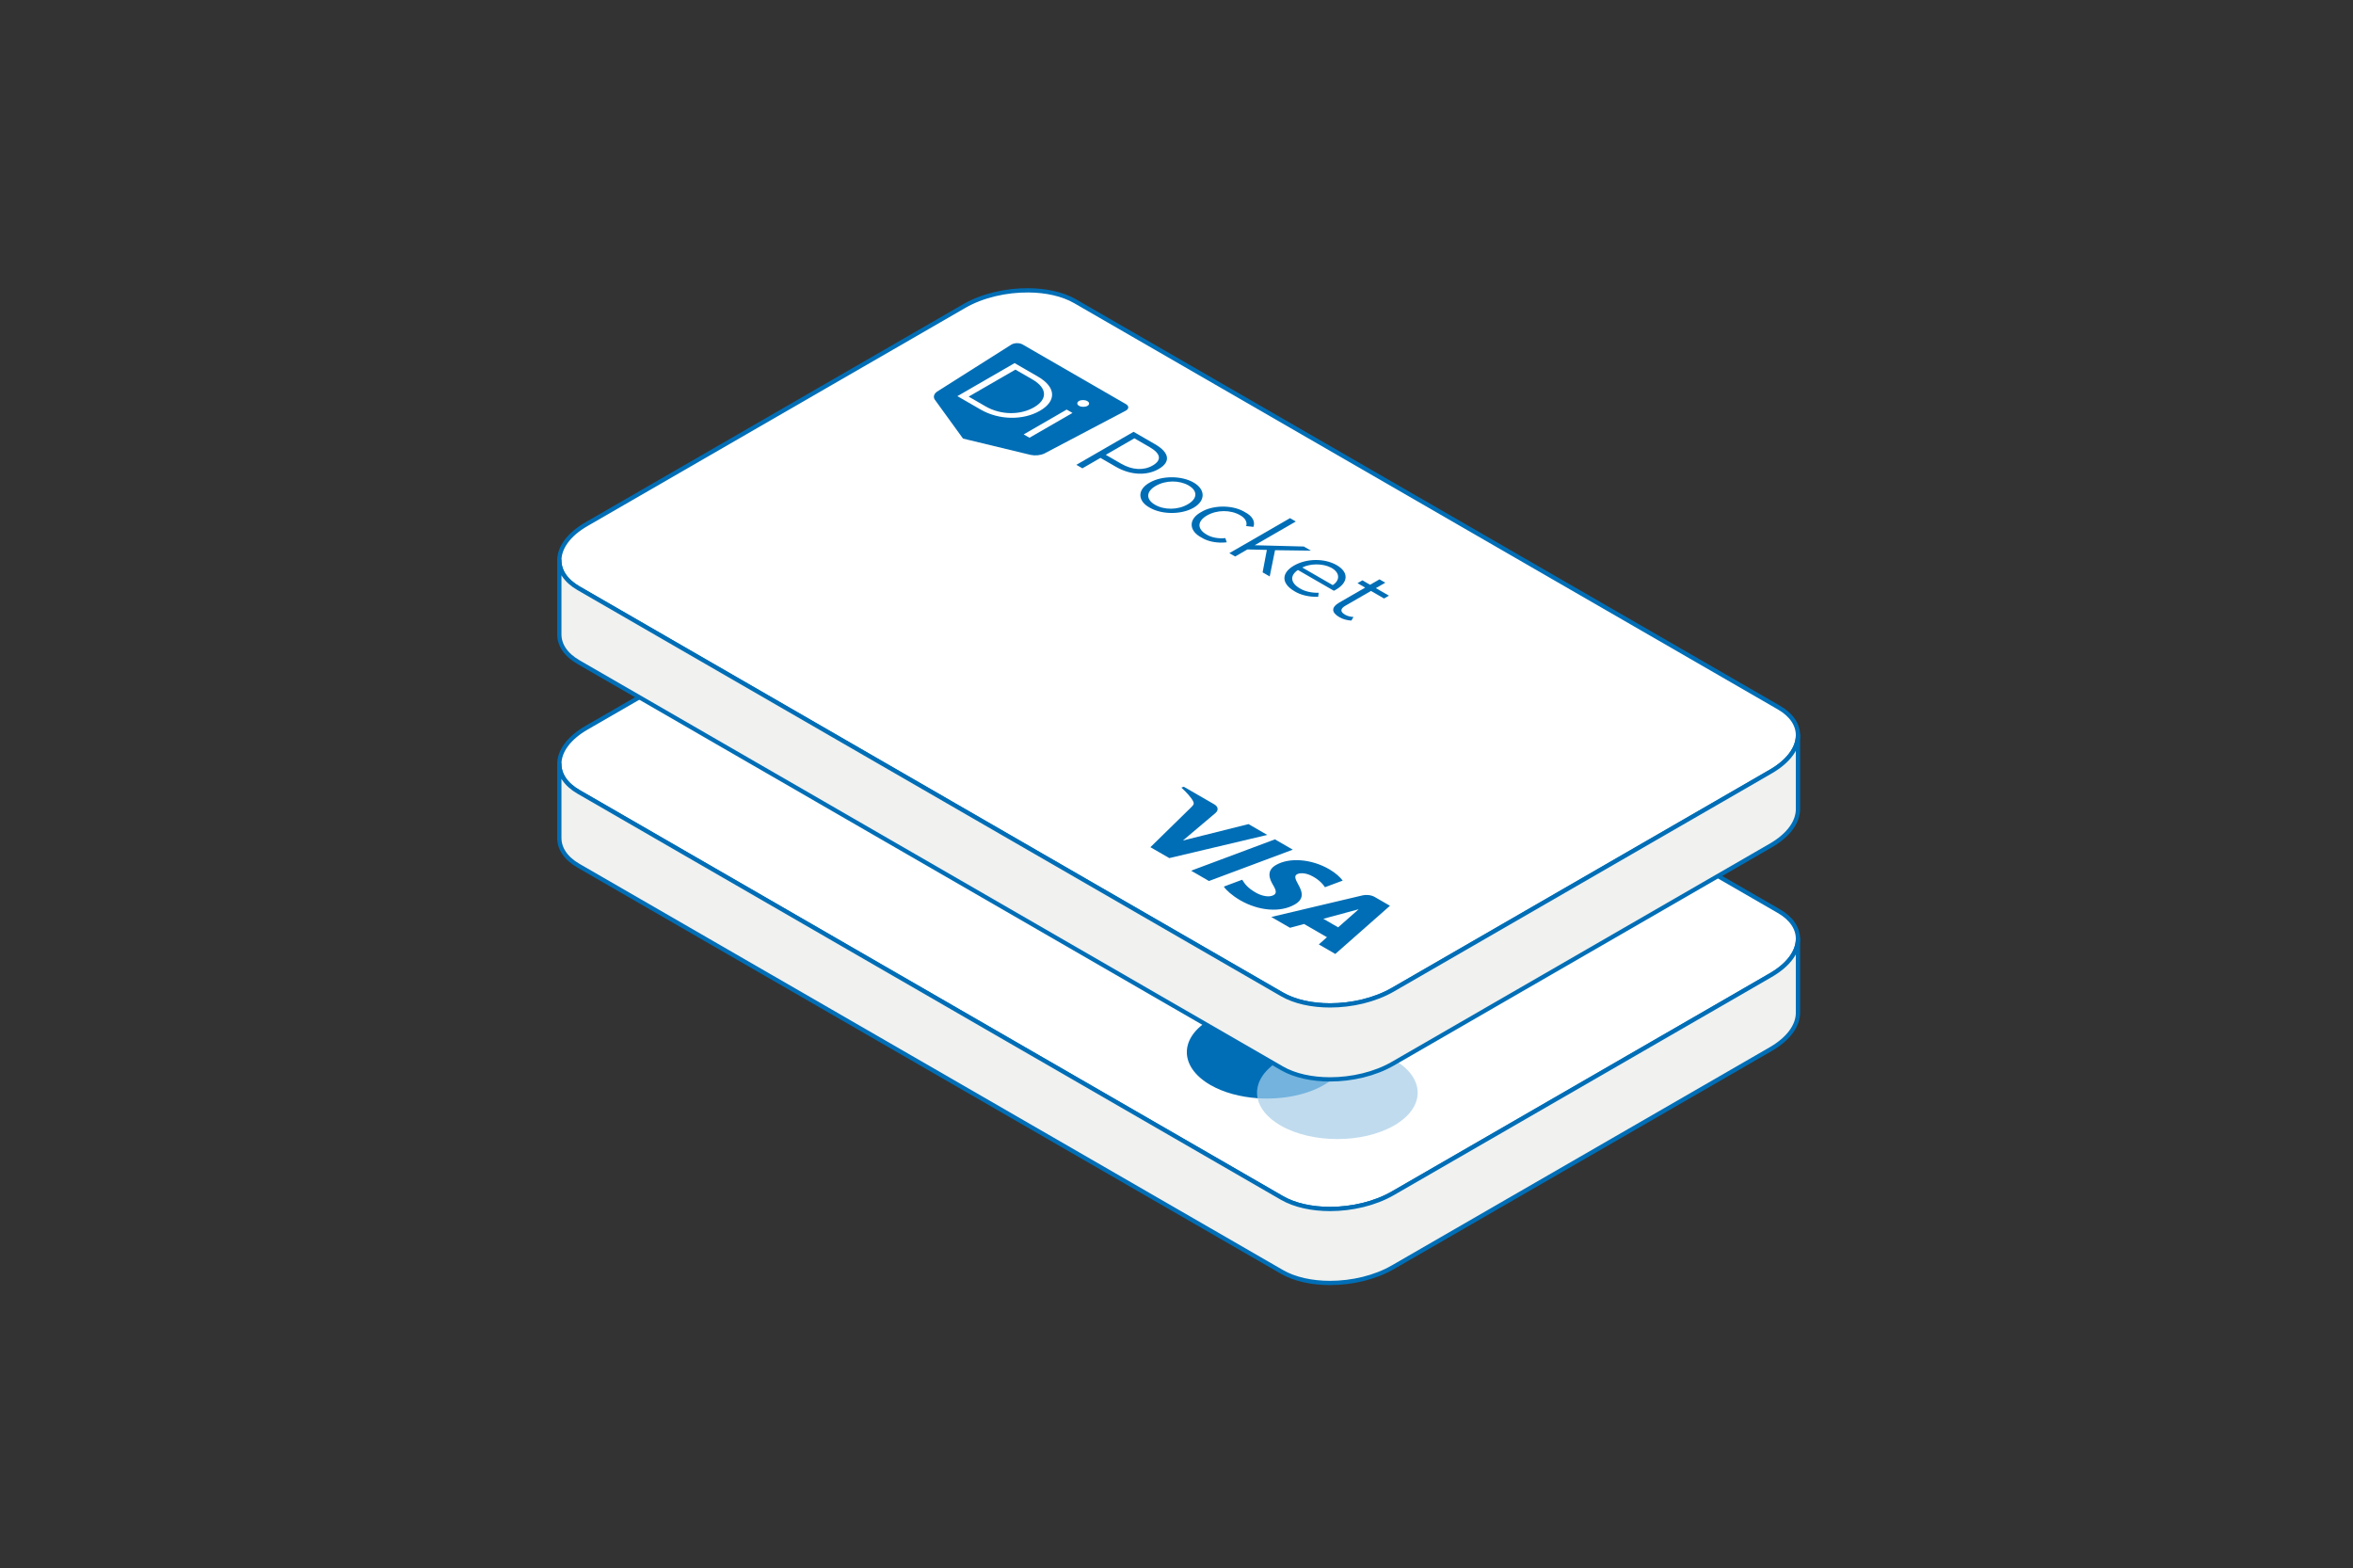<svg width="2993" height="1995" viewBox="0 0 2993 1995" fill="none" xmlns="http://www.w3.org/2000/svg">
<rect x="0" y="0" width="2993" height="1995" fill="#333333" stroke="none"/>
<g clip-path="url(#clip0_1007_8791)">
<path d="M2286.99 1194.27C2286.99 1210.35 2275.23 1227.19 2252.38 1240.39L2181.8 1281.18L2074.74 1342.96L1771.69 1517.88C1748.84 1531.08 1719.56 1537.85 1691.8 1537.85C1668.86 1537.85 1646.86 1533.2 1630.53 1523.72L735.918 1007.25C719.5 997.769 711.461 985.075 711.461 971.789C711.461 955.795 723.223 938.869 745.988 925.753L1049.04 750.747L1156.1 688.969L1226.68 648.18C1249.96 634.809 1279.99 628.039 1308.34 628.293C1330.69 628.462 1351.93 633.116 1367.84 642.341L2262.53 1158.9C2278.95 1168.29 2286.99 1180.98 2286.99 1194.27Z" fill="white" stroke="#006EB6" stroke-width="5.43" stroke-miterlimit="10" stroke-linejoin="round"/>
<path d="M2286.99 1194.28V1288.3C2286.99 1304.38 2275.23 1321.3 2252.38 1334.5L1771.69 1611.99C1748.84 1625.2 1719.56 1631.96 1691.8 1631.96C1668.86 1631.96 1646.86 1627.31 1630.53 1617.83L735.918 1101.27C719.5 1091.8 711.461 1079.19 711.461 1065.9V971.797C711.461 985.083 719.5 997.777 735.918 1007.26L1630.53 1523.73C1646.86 1533.21 1668.86 1537.86 1691.8 1537.86C1719.56 1537.86 1748.84 1531.09 1771.69 1517.89L2074.74 1342.97L2181.8 1281.19L2252.38 1240.4C2275.23 1227.2 2286.99 1210.36 2286.99 1194.28Z" fill="#F1F1EF" stroke="#006EB6" stroke-width="5.43" stroke-miterlimit="10" stroke-linejoin="round"/>
<path d="M1431.86 781.41C1435.95 779.288 1436.29 775.654 1432.61 773.294C1432.61 773.294 1432.61 773.294 1432.61 773.294L1432.19 773.05L1300.82 697.206C1296.96 694.947 1290.66 694.922 1286.75 697.149L1286.32 697.394L1191.97 757.114C1187.97 759.93 1186.83 763.748 1188.95 767.175L1220.88 811.261L1224.93 816.85L1234.61 819.186L1310.97 837.621C1316.9 838.845 1323.52 838.183 1328.39 835.876L1431.86 781.41Z" fill="#006EB6"/>
<path d="M1290.57 720.862L1320.19 737.967C1343.47 751.405 1344.21 769.118 1322.79 781.482C1301.38 793.846 1270.71 793.426 1247.42 779.981L1217.8 762.876L1290.57 720.862ZM1253.66 775.9C1273 787.063 1297.74 787.184 1315.21 777.101C1332.67 767.018 1332.46 752.733 1313.13 741.57L1291.61 729.147L1232.15 763.477L1253.66 775.9Z" fill="white"/>
<path d="M1372.38 769.058C1375.37 767.413 1380.1 767.466 1382.98 769.179C1385.97 770.798 1386.11 773.507 1383.31 775.23C1383.3 775.233 1383.3 775.236 1383.29 775.24C1380.27 776.943 1375.43 776.91 1372.48 775.166C1369.62 773.475 1369.57 770.781 1372.38 769.058ZM1356.78 779.98L1364.17 784.243L1309.49 815.812L1302.11 811.549L1356.78 779.98Z" fill="white"/>
<path d="M1473.9 855.529C1458.42 864.472 1437.83 863.391 1419.33 852.709L1399.79 841.43L1376.82 854.695L1369.12 850.25L1441.89 808.236L1469.12 823.961C1487.63 834.644 1489.5 846.526 1473.9 855.529ZM1466.21 851.088C1477.85 844.369 1476.82 836.083 1462.26 827.681L1442.93 816.521L1406.55 837.528L1425.89 848.691C1440.43 857.091 1454.77 857.691 1466.21 851.088Z" fill="#006EB6"/>
<path d="M1462.68 872.698C1478.07 863.849 1502.97 863.876 1518.29 872.76C1533.62 881.644 1533.57 896.019 1518.19 904.868C1502.84 913.693 1478.02 913.693 1462.68 904.868C1447.29 896.611 1446.41 882.715 1460.72 873.831C1461.35 873.44 1462 873.062 1462.68 872.698ZM1510.81 900.486C1523.6 893.104 1523.49 883.2 1511.85 876.478C1500.2 869.756 1482.95 869.637 1470.16 877.019C1457.38 884.4 1457.58 894.363 1469.23 901.085C1480.87 907.807 1498.02 907.868 1510.81 900.486Z" fill="#006EB6"/>
<path d="M1527.87 910.328C1542.25 901.474 1566.34 901.029 1581.67 909.332C1582.41 909.729 1583.11 910.142 1583.79 910.571C1592.85 915.223 1596.9 922.327 1594.39 929.178L1585.14 928.158C1586.8 923.071 1583.86 917.845 1577.34 914.294C1565.38 907.392 1548.13 907.272 1535.34 914.654C1522.45 922.096 1522.76 931.998 1534.72 938.901C1540.81 942.682 1549.83 944.403 1558.63 943.463L1560.4 948.804C1548.53 950.212 1536.27 947.882 1528.17 942.681C1512.62 934.459 1511.55 920.515 1525.8 911.536C1526.46 911.118 1527.15 910.715 1527.87 910.328Z" fill="#006EB6"/>
<path d="M1611.44 958.467L1586.69 957.868L1571.1 966.871L1563.72 962.609L1640.85 918.076L1648.23 922.338L1595.94 952.527L1658.42 954.145L1667.57 959.427L1621.83 958.826L1615.07 992.255L1606.03 987.034L1611.44 958.467Z" fill="#006EB6"/>
<path d="M1696.69 1010.44L1650.95 984.033C1640.35 991.115 1641.49 1000.54 1653.44 1007.44C1659.6 1011.23 1668.35 1013.25 1677.34 1012.97L1676.72 1018.12C1665.39 1018.49 1654.38 1015.92 1646.67 1011.11C1629.62 1001.27 1629.61 987.825 1645.84 978.458C1662.06 969.092 1684.92 968.983 1700.3 977.861C1715.68 986.738 1715.47 999.712 1699.06 1009.19C1698.46 1009.54 1697.53 1009.96 1696.69 1010.44ZM1656.46 980.851L1695.25 1003.25C1705.27 996.666 1704.15 986.643 1692.75 980.86C1682.38 975.597 1666.85 975.597 1656.48 980.86L1656.46 980.851Z" fill="#006EB6"/>
<path d="M1718.92 1048.37C1713.04 1048 1707.59 1046.42 1703.54 1043.93C1693.25 1037.99 1693.35 1031.33 1703.44 1025.51L1736.49 1006.42L1726.72 1000.78L1732.96 997.18L1742.73 1002.82L1754.69 995.919L1762.07 1000.18L1750.11 1007.08L1766.74 1016.69L1760.51 1020.29L1743.88 1010.68L1711.23 1029.53C1704.79 1033.25 1704.58 1037.21 1710.71 1040.75C1713.59 1042.5 1717.47 1043.59 1721.63 1043.81L1718.92 1048.37Z" fill="#006EB6"/>
<path d="M1631.26 1415.19L1568.05 1378.7L1681.64 1313.11L1744.85 1349.61L1631.26 1415.19Z" fill="#73B3DE"/>
<path d="M1628.86 1348.22C1651.91 1334.92 1683.22 1329.29 1713.26 1331.36C1710.63 1318.68 1700.9 1306.39 1684.06 1296.67C1644.16 1273.63 1579.47 1273.63 1539.57 1296.67C1499.68 1319.7 1499.67 1357.06 1539.56 1380.09C1556.41 1389.82 1577.69 1395.43 1599.66 1396.95C1596.08 1379.6 1605.82 1361.53 1628.86 1348.22Z" fill="#006EB6"/>
<path d="M1721.7 1453.5L1724.02 1452.16L1724.95 1452.7L1725.43 1452.43L1723.04 1451.05L1722.56 1451.32L1723.5 1451.86L1721.18 1453.2L1721.7 1453.5ZM1726.33 1456.18L1729.13 1454.56L1728.4 1454.14L1725.63 1454.77L1726.72 1453.17L1725.98 1452.74L1723.18 1454.36L1723.7 1454.66L1725.81 1453.44L1724.78 1454.95L1725.31 1455.26L1727.93 1454.66L1725.81 1455.88L1726.33 1456.18Z" fill="white"/>
<path d="M1773.34 1431.64C1733.45 1454.67 1668.75 1454.68 1628.85 1431.65C1612 1421.91 1602.27 1409.62 1599.66 1396.95C1629.69 1399.01 1661.01 1393.39 1684.05 1380.09C1707.1 1366.78 1716.83 1348.7 1713.26 1331.36C1735.21 1332.87 1756.49 1338.49 1773.35 1348.22C1813.25 1371.25 1813.24 1408.6 1773.34 1431.64Z" fill="#C0DBEE"/>
<path d="M2286.99 935.295C2286.99 951.371 2275.23 968.213 2252.38 981.415L2181.8 1022.2L2074.74 1083.98L1771.69 1258.9C1748.84 1272.1 1719.56 1278.88 1691.8 1278.88C1668.86 1278.88 1646.86 1274.22 1630.53 1264.74L735.918 748.27C719.5 738.792 711.461 726.098 711.461 712.811C711.461 696.817 723.223 679.892 745.988 666.775L1049.04 491.769L1156.1 429.992L1226.68 389.202C1249.96 375.831 1279.99 369.061 1308.34 369.315C1330.69 369.484 1351.93 374.139 1367.84 383.363L2262.53 899.919C2278.95 909.313 2286.99 922.006 2286.99 935.295Z" fill="white" stroke="#006EB6" stroke-width="5.431" stroke-miterlimit="10" stroke-linejoin="round"/>
<path d="M2286.99 935.3V1029.32C2286.99 1045.4 2275.23 1062.33 2252.38 1075.52L1771.69 1353.02C1748.84 1366.22 1719.56 1372.99 1691.8 1372.99C1668.86 1372.99 1646.86 1368.33 1630.53 1358.85L735.918 842.297C719.5 832.819 711.461 820.21 711.461 806.923V712.819C711.461 726.106 719.5 738.8 735.918 748.278L1630.53 1264.75C1646.86 1274.23 1668.86 1278.88 1691.8 1278.88C1719.56 1278.88 1748.84 1272.11 1771.69 1258.91L2074.74 1083.99L2181.8 1022.21L2252.38 981.421C2275.23 968.218 2286.99 951.382 2286.99 935.3Z" fill="#F1F1EF" stroke="#006EB6" stroke-width="5.431" stroke-miterlimit="10" stroke-linejoin="round"/>
<path d="M1431.86 522.432C1435.95 520.31 1436.29 516.676 1432.61 514.315C1432.61 514.316 1432.61 514.315 1432.61 514.315L1432.19 514.071L1300.82 438.228C1296.96 435.969 1290.66 435.943 1286.75 438.171L1286.32 438.415L1191.97 498.136C1187.97 500.951 1186.83 504.769 1188.95 508.196L1220.88 552.283L1224.93 557.871L1234.61 560.208L1310.97 578.643C1316.9 579.867 1323.52 579.204 1328.39 576.898L1431.86 522.432Z" fill="#006EB6"/>
<path d="M1290.57 461.885L1320.19 478.99C1343.47 492.427 1344.21 510.14 1322.79 522.504C1301.38 534.868 1270.71 534.448 1247.42 521.004L1217.8 503.899L1290.57 461.885ZM1253.66 516.923C1273 528.086 1297.74 528.207 1315.21 518.123C1332.67 508.04 1332.46 493.755 1313.13 482.592L1291.61 470.169L1232.15 504.5L1253.66 516.923Z" fill="white"/>
<path d="M1372.38 510.081C1375.37 508.435 1380.1 508.489 1382.98 510.201C1385.97 511.82 1386.11 514.529 1383.31 516.252C1383.3 516.255 1383.3 516.259 1383.29 516.262C1380.27 517.966 1375.43 517.933 1372.48 516.189C1369.62 514.497 1369.57 511.804 1372.38 510.081ZM1356.78 521.003L1364.17 525.265L1309.49 556.834L1302.11 552.572L1356.78 521.003Z" fill="white"/>
<path d="M1473.9 596.55C1458.42 605.493 1437.83 604.413 1419.33 593.73L1399.79 582.451L1376.82 595.716L1369.12 591.272L1441.89 549.258L1469.12 564.983C1487.63 575.666 1489.5 587.547 1473.9 596.55ZM1466.21 592.109C1477.85 585.391 1476.82 577.104 1462.26 568.702L1442.93 557.543L1406.55 578.549L1425.89 589.713C1440.43 598.113 1454.77 598.712 1466.21 592.109Z" fill="#006EB6"/>
<path d="M1462.68 613.719C1478.07 604.87 1502.97 604.898 1518.29 613.782C1533.62 622.665 1533.57 637.041 1518.19 645.89C1502.84 654.715 1478.02 654.715 1462.68 645.89C1447.29 637.632 1446.41 623.736 1460.72 614.853C1461.35 614.461 1462 614.083 1462.68 613.719ZM1510.81 641.507C1523.6 634.125 1523.49 624.221 1511.85 617.499C1500.2 610.777 1482.95 610.658 1470.16 618.04C1457.38 625.422 1457.58 635.384 1469.23 642.107C1480.87 648.829 1498.02 648.889 1510.81 641.507Z" fill="#006EB6"/>
<path d="M1527.87 651.349C1542.25 642.496 1566.34 642.05 1581.67 650.354C1582.41 650.75 1583.11 651.164 1583.79 651.592C1592.85 656.245 1596.9 663.348 1594.39 670.2L1585.14 669.18C1586.8 664.093 1583.86 658.866 1577.34 655.315C1565.38 648.414 1548.13 648.293 1535.34 655.675C1522.45 663.117 1522.76 673.02 1534.72 679.923C1540.81 683.704 1549.83 685.425 1558.63 684.485L1560.4 689.825C1548.53 691.234 1536.27 688.903 1528.17 683.702C1512.62 675.481 1511.55 661.537 1525.8 652.558C1526.46 652.14 1527.15 651.737 1527.87 651.349Z" fill="#006EB6"/>
<path d="M1611.44 699.489L1586.69 698.889L1571.1 707.892L1563.72 703.63L1640.85 659.098L1648.23 663.36L1595.94 693.549L1658.42 695.167L1667.57 700.448L1621.83 699.847L1615.07 733.277L1606.03 728.055L1611.44 699.489Z" fill="#006EB6"/>
<path d="M1696.69 751.464L1650.95 725.054C1640.35 732.137 1641.49 741.56 1653.44 748.461C1659.6 752.251 1668.35 754.274 1677.34 753.99L1676.72 759.146C1665.39 759.51 1654.38 756.938 1646.67 752.131C1629.62 742.287 1629.61 728.846 1645.84 719.48C1662.06 710.113 1684.92 710.005 1700.3 718.882C1715.68 727.759 1715.47 740.733 1699.06 750.208C1698.46 750.563 1697.53 750.983 1696.69 751.464ZM1656.46 721.873L1695.25 744.268C1705.27 737.687 1704.15 727.664 1692.75 721.881C1682.38 716.618 1666.85 716.618 1656.48 721.881L1656.46 721.873Z" fill="#006EB6"/>
<path d="M1718.92 789.396C1713.04 789.019 1707.59 787.445 1703.54 784.955C1693.25 779.013 1693.35 772.351 1703.44 766.528L1736.49 747.444L1726.72 741.802L1732.96 738.201L1742.73 743.843L1754.69 736.94L1762.07 741.202L1750.11 748.105L1766.74 757.708L1760.51 761.308L1743.88 751.706L1711.23 770.553C1704.79 774.274 1704.58 778.234 1710.71 781.774C1713.59 783.523 1717.47 784.61 1721.63 784.834L1718.92 789.396Z" fill="#006EB6"/>
<path d="M1611.95 1062.05L1487.34 1091.52L1463.31 1077.65L1515.32 1026.72C1518.52 1023.61 1519.14 1022.13 1517.6 1019.17C1515.13 1014.29 1508.89 1007.48 1502.7 1001.89L1505.77 1000.75L1544.42 1023.06C1549.35 1025.9 1550.5 1030.35 1545.96 1034.28L1504.68 1069.14L1588.09 1048.27L1611.95 1062.05ZM1646.89 1150.54C1670.19 1137.19 1639.3 1117.91 1649.89 1112.06C1653.1 1110.27 1659.45 1110.07 1666.87 1113.36C1670.58 1115.01 1679.84 1120 1685.33 1128.57L1707.96 1120.13C1704.52 1115.81 1699.36 1110.64 1690.62 1105.6C1668.17 1092.64 1640.43 1090.42 1623.2 1100.2C1610.41 1107.42 1614.78 1118.09 1619.17 1125.49C1623.72 1133.08 1623.89 1136.4 1620.04 1138.6C1614.08 1141.97 1604.51 1139.42 1597.85 1135.71C1586.26 1129.21 1582.89 1123.5 1580.07 1119.03L1556.69 1127.78C1559.58 1132.24 1567.23 1139.13 1577.33 1145.05C1601.17 1158.82 1628.56 1161.04 1646.89 1150.54ZM1677.52 1201.32L1698.52 1213.45L1768.02 1152.16L1748.62 1140.96C1744.28 1138.45 1738.06 1137.77 1732.52 1139.09L1617.05 1166.41L1640.89 1180.17L1658.75 1175.33L1687.89 1192.16L1677.52 1201.32ZM1683.28 1168.72L1728.23 1156.58L1702.12 1179.59L1683.28 1168.72ZM1644.43 1080.8L1537.81 1120.66L1515.1 1107.54L1621.72 1067.69L1644.43 1080.8Z" fill="#006EB6"/>
</g>
<defs>
<clipPath id="clip0_1007_8791">
<rect width="2992.48" height="1994.99" fill="white"/>
</clipPath>
</defs>
</svg>
